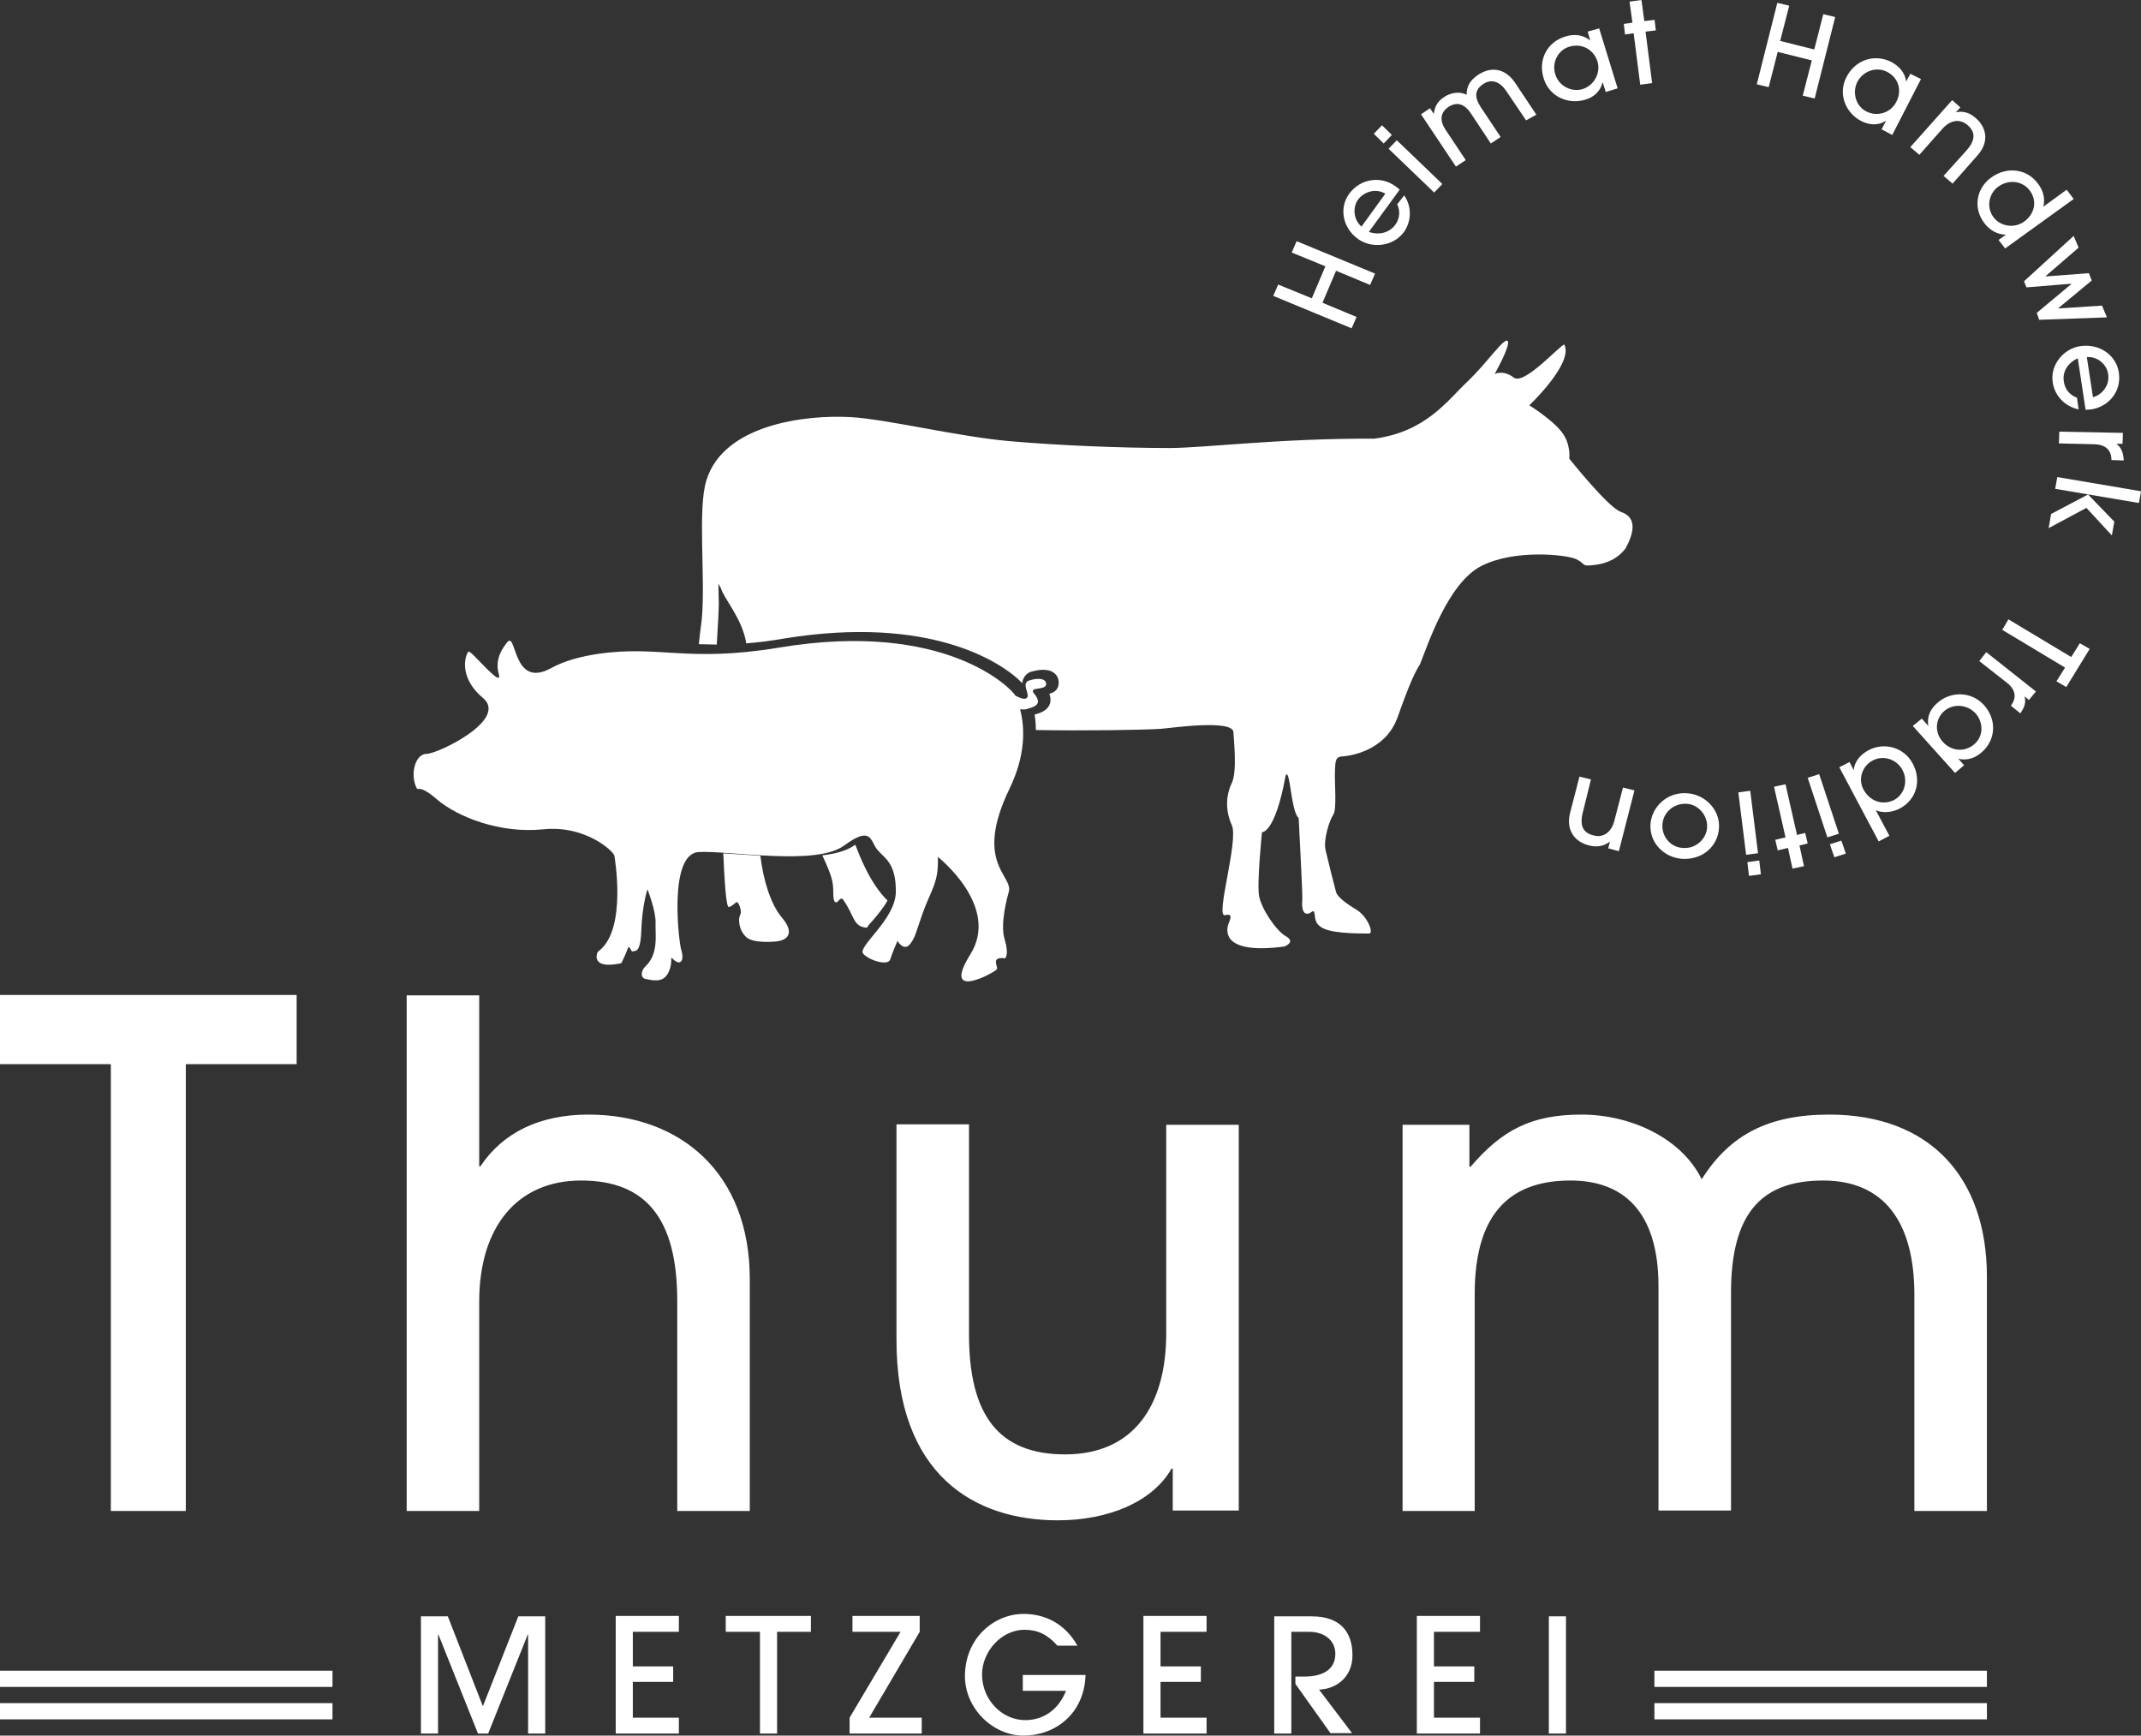 <?xml version="1.0" encoding="UTF-8"?>
<svg width="264px" height="214px" viewBox="0 0 264 214" version="1.1" xmlns="http://www.w3.org/2000/svg" xmlns:xlink="http://www.w3.org/1999/xlink">
    <rect x="0" y="0" width="264" height="214" fill="#333333" stroke="none"/>
    <title>Metzgerei_Thum_Logo_Claim_sw</title>
    <g id="Page-1" stroke="none" stroke-width="1" fill="none" fill-rule="evenodd">
        <g id="Extra-large:-Desktops---12-col" transform="translate(-112, -3649)" fill="#FFFFFF" fill-rule="nonzero">
            <g id="Metzgerei_Thum_Logo_Claim_sw" transform="translate(112, 3649)">
                <g id="Group" transform="translate(0, 42)">
                    <g transform="translate(86.172, 0)" id="Path">
                        <path d="M21.405,71.546 C22.008,70.844 22.761,69.941 23.264,69.038 C21.053,66.88 19.747,63.317 19.295,62.163 C19.244,62.163 19.244,62.214 19.194,62.214 C18.239,62.916 16.832,63.267 15.225,63.468 C15.828,64.773 16.43,66.077 16.531,67.131 C16.631,68.034 16.481,69.038 16.832,69.238 C17.184,69.439 17.435,68.385 17.837,68.987 C19.295,71.145 18.993,72.199 20.701,72.399 C20.902,72.098 21.154,71.797 21.405,71.546 Z"></path>
                        <path d="M7.587,63.518 C6.833,63.468 6.13,63.418 5.376,63.368 C4.522,63.317 3.718,63.267 3.015,63.217 C3.166,66.679 3.366,69.991 3.718,69.84 C4.321,69.64 4.522,69.188 4.723,69.238 C4.924,69.288 5.326,70.342 5.125,70.744 C4.773,71.346 5.025,72.65 5.577,73.252 C5.778,73.453 6.08,74.306 9.296,74.105 C11.004,74.005 11.858,73.052 10.25,71.145 C8.843,69.489 7.939,66.479 7.587,63.518 Z"></path>
                        <path d="M113.707,21.119 C112.149,20.617 107.326,14.546 107.326,14.546 C107.326,14.546 107.577,12.739 106.371,11.234 C105.215,9.729 102.402,7.973 102.402,7.973 C102.402,7.973 107.878,2.804 106.723,0.496 C106.421,0.296 101.799,5.564 100.492,4.561 C99.186,3.557 98.131,4.109 98.131,4.109 C98.131,4.109 100.14,0.547 99.739,0.045 C99.286,-0.407 97.276,2.654 94.814,5.012 C92.302,7.371 89.689,11.234 83.308,12.087 C71.55,12.037 62.255,13.241 58.034,13.241 C52.306,13.241 44.468,12.94 38.237,12.388 C31.957,11.836 23.163,9.679 18.692,9.428 C13.114,9.127 3.115,10.331 0.955,17.155 C-0.201,20.667 0.854,29.348 0.352,34.466 C0.201,35.52 0.1,36.523 0,37.426 C0.703,37.426 1.407,37.476 2.211,37.476 C2.362,35.168 2.462,33.011 2.462,32.358 C2.462,31.807 2.412,30.903 2.412,29.95 C2.512,30.201 2.613,30.351 2.713,30.502 C3.015,31.706 5.326,34.215 5.829,37.226 C5.829,37.276 5.829,37.326 5.829,37.326 C7.235,37.226 8.793,37.025 10.552,36.724 C28.49,33.814 37.383,39.634 39.895,42.243 C39.895,41.992 39.946,41.792 40.096,41.541 C40.247,41.29 40.498,40.939 41.101,40.788 C41.654,40.638 43.011,40.337 43.815,40.989 C44.217,41.29 44.418,41.792 44.367,42.293 C44.317,43.096 43.764,43.397 43.212,43.548 C43.362,43.899 43.413,44.301 43.312,44.702 C43.161,45.254 42.659,45.705 41.905,45.956 C41.704,46.007 41.554,46.057 41.403,46.107 C41.503,46.709 41.554,47.311 41.554,48.014 C47.282,48.114 54.818,48.014 56.979,47.863 C57.934,47.813 65.923,46.609 65.923,48.315 C65.923,48.917 66.425,53.081 65.722,54.537 C65.018,55.992 64.868,57.848 65.722,59.755 C66.576,61.662 63.662,71.095 64.868,70.844 C66.124,70.543 65.32,71.647 65.219,72.199 C65.119,72.801 64.566,75.711 72.204,74.708 C72.204,74.708 73.661,74.156 72.405,73.453 C71.148,72.751 69.34,69.991 69.088,68.486 C68.787,66.98 69.44,60.608 69.44,60.608 C69.44,60.608 71.048,60.809 72.354,53.633 C72.907,52.529 73.008,58.149 73.962,58.852 C73.962,58.852 74.465,68.435 74.414,68.887 C74.364,69.339 74.314,70.493 74.867,70.643 C75.47,70.794 75.721,70.041 75.872,70.493 C76.073,70.944 75.721,71.948 77.178,72.55 C78.635,73.152 82.052,73.102 82.655,73.102 C83.258,73.102 82.454,70.944 81.047,70.141 C79.69,69.339 78.736,68.536 78.585,68.034 C78.434,67.532 77.58,64.12 77.279,62.816 C76.977,61.511 77.781,59.103 78.233,58.45 C78.685,57.798 78.384,54.587 78.434,53.282 C78.484,51.978 78.434,51.325 79.288,51.275 C80.143,51.225 84.665,50.673 86.172,46.408 C87.679,42.143 88.333,40.838 88.936,39.885 C89.84,37.627 92.352,29.9 96.473,27.792 C100.593,25.685 106.974,26.387 108.18,26.939 C109.386,27.542 108.833,27.843 110.139,27.692 C111.396,27.592 113.054,27.19 114.26,25.635 C115.114,24.079 115.918,21.872 113.707,21.119 Z"></path>
                    </g>
                    <path d="M245,144.303 L245,115.451 C245,103.158 237.966,95.43 225.555,95.43 C217.968,95.43 213.244,97.989 209.828,103.409 C207.416,98.441 201.236,95.43 195.005,95.43 C188.825,95.43 185.207,97.337 181.338,101.853 L181.187,101.853 L181.187,96.685 L172.947,96.685 L172.947,144.303 L181.841,144.303 L181.841,117.558 C181.841,108.175 185.71,103.559 193.648,103.559 C200.08,103.559 204.502,107.272 204.502,116.605 L204.502,144.252 L213.445,144.252 L213.445,117.458 C213.445,107.924 216.912,103.559 224.801,103.559 C232.288,103.559 236.056,108.627 236.056,117.659 L236.056,144.303 L245,144.303 L245,144.303 Z M152.748,144.303 L152.748,96.685 L143.804,96.685 L143.804,122.375 C143.804,131.558 139.584,137.328 131.343,137.328 C123.153,137.328 119.485,132.511 119.485,122.526 L119.485,96.635 L110.541,96.635 L110.541,123.178 C110.541,139.937 120.189,145.457 130.439,145.457 C136.72,145.457 142.146,143.148 144.458,139.084 L144.608,139.084 L144.608,144.252 L152.748,144.252 L152.748,144.303 Z M92.453,144.303 L92.453,115.702 C92.453,102.656 83.911,95.43 72.555,95.43 C66.626,95.43 62.054,97.588 59.24,101.803 L59.089,101.803 L59.089,80.729 L50.146,80.729 L50.146,144.303 L59.089,144.303 L59.089,118.512 C59.089,109.229 63.813,103.559 71.651,103.559 C79.59,103.559 83.509,108.175 83.509,118.411 L83.509,144.303 L92.453,144.303 L92.453,144.303 Z M22.912,144.303 L22.912,89.209 L36.579,89.209 L36.579,80.679 L0,80.679 L0,89.209 L13.667,89.209 L13.667,144.303 L22.912,144.303 Z" id="Shape"></path>
                    <path d="M65.119,171.749 L67.229,171.749 L67.229,157.298 L63.913,157.298 L59.542,168.387 L55.22,157.298 L51.904,157.298 L51.904,171.749 L54.015,171.749 L54.015,159.556 L54.065,159.556 L58.939,171.749 L60.195,171.749 L65.069,159.556 L65.119,159.556 L65.119,171.749 L65.119,171.749 Z M75.922,171.749 L83.71,171.749 L83.71,169.792 L78.032,169.792 L78.032,165.377 L83.007,165.377 L83.007,163.47 L78.032,163.47 L78.032,159.205 L83.71,159.205 L83.71,157.248 L75.922,157.248 L75.922,171.749 Z M95.769,159.205 L99.99,159.205 L99.99,157.248 L89.488,157.248 L89.488,159.205 L93.709,159.205 L93.709,171.749 L95.819,171.749 L95.819,159.205 L95.769,159.205 Z M104.763,171.749 L113.657,171.749 L113.657,169.792 L107.175,169.792 L113.405,159.205 L113.405,157.248 L105.115,157.248 L105.115,159.205 L111.044,159.205 L104.763,169.792 L104.763,171.749 L104.763,171.749 Z M126.118,166.481 L131.444,166.481 C130.539,168.789 128.68,170.093 126.419,170.093 C123.505,170.093 121.093,167.534 121.093,164.474 C121.093,161.613 123.505,158.954 126.319,158.954 C127.927,158.954 129.132,159.506 130.389,160.911 L132.851,160.911 C131.394,158.302 128.982,156.997 126.218,156.997 C122.55,156.997 118.983,160.008 118.983,164.674 C118.983,168.588 122.349,172 126.218,172 C130.087,172 133.705,169.341 133.856,164.524 L126.118,164.524 L126.118,166.481 Z M140.991,171.749 L148.779,171.749 L148.779,169.792 L143.101,169.792 L143.101,165.377 L148.075,165.377 L148.075,163.47 L143.101,163.47 L143.101,159.205 L148.779,159.205 L148.779,157.248 L140.991,157.248 L140.991,171.749 Z M166.767,162.115 C166.767,159.155 165.209,157.298 161.742,157.298 L157.12,157.298 L157.12,171.749 L159.23,171.749 L159.23,159.205 L161.441,159.205 C163.3,159.205 164.656,160.259 164.656,161.915 C164.656,163.771 163.25,164.724 160.788,164.724 L159.732,164.724 L159.732,165.628 L164.054,171.699 L166.717,171.699 L162.647,166.33 C164.656,166.28 166.767,164.875 166.767,162.115 M174.706,171.749 L182.494,171.749 L182.494,169.792 L176.816,169.792 L176.816,165.377 L181.79,165.377 L181.79,163.47 L176.816,163.47 L176.816,159.205 L182.494,159.205 L182.494,157.248 L174.706,157.248 L174.706,171.749 Z M193.096,157.298 L190.985,157.298 L190.985,171.749 L193.096,171.749 L193.096,157.298 Z" id="Shape"></path>
                </g>
                <rect id="Rectangle" x="0" y="206" width="41" height="2"></rect>
                <rect id="Rectangle" x="204" y="206" width="41" height="2"></rect>
                <rect id="Rectangle" x="0" y="210" width="41" height="2"></rect>
                <rect id="Rectangle" x="204" y="210" width="41" height="2"></rect>
                <path d="M194.759,95.756 L193.595,100.254 C193.088,102.303 194.101,103.802 195.974,104.252 C196.834,104.452 197.694,104.402 198.454,103.802 L198.504,103.802 L198.302,104.602 L199.618,104.951 L201.541,97.455 L200.124,97.105 L199.061,101.203 C198.707,102.602 197.694,103.352 196.48,103.002 C195.214,102.702 194.759,101.803 195.164,100.204 L196.176,96.106 L194.759,95.756 Z M204.983,101.753 C205.034,100.204 206.35,99.054 207.919,99.104 C209.386,99.154 210.551,100.503 210.5,101.953 C210.449,103.452 209.083,104.652 207.615,104.552 C206.096,104.552 204.932,103.252 204.983,101.753 M203.515,101.603 C203.363,104.052 205.337,105.801 207.514,105.901 C209.943,106.001 211.867,104.352 211.968,102.003 C212.069,99.804 210.196,97.905 207.969,97.805 C205.489,97.655 203.667,99.554 203.515,101.603 M214.347,97.705 L215.308,105.401 L216.776,105.201 L215.815,97.505 L214.347,97.705 Z M215.46,106.301 L215.663,108 L217.131,107.8 L216.928,106.101 L215.46,106.301 Z M218.75,97.005 L220.167,103.252 L218.902,103.552 L219.206,104.851 L220.471,104.552 L221.028,107.1 L222.445,106.801 L221.888,104.252 L222.901,104.002 L222.597,102.702 L221.585,102.952 L220.167,96.705 L218.75,97.005 Z M222.901,95.906 L225.33,103.252 L226.747,102.802 L224.318,95.456 L222.901,95.906 Z M225.634,104.102 L226.191,105.701 L227.608,105.251 L227.051,103.652 L225.634,104.102 Z M226.798,94.606 L231.657,103.752 L232.973,103.052 L231.303,99.904 L231.303,99.904 C232.214,100.304 233.327,100.154 234.238,99.704 C236.314,98.604 236.972,96.255 235.858,94.156 C234.795,92.157 232.366,91.458 230.392,92.507 C229.379,93.057 228.671,93.907 228.57,94.956 L228.57,94.956 L228.063,93.957 L226.798,94.606 Z M229.784,97.355 C229.076,96.056 229.632,94.406 230.948,93.757 C232.264,93.057 233.935,93.657 234.593,94.956 C235.301,96.305 234.846,97.955 233.53,98.654 C232.062,99.354 230.544,98.754 229.784,97.355 M235.858,89.509 L241.071,95.306 L242.185,94.356 L241.476,93.557 L241.476,93.557 C242.539,93.807 243.501,93.507 244.361,92.757 C246.082,91.258 246.285,88.759 244.614,86.91 C243.096,85.261 240.565,85.161 238.844,86.71 C237.984,87.46 237.579,88.459 237.781,89.509 L237.781,89.509 L236.972,88.609 L235.858,89.509 Z M239.755,87.659 C240.869,86.71 242.59,86.86 243.602,87.959 C244.614,89.109 244.564,90.808 243.45,91.758 C242.236,92.807 240.565,92.607 239.553,91.458 C238.541,90.358 238.591,88.659 239.755,87.659 M244.058,81.512 L247.5,84.211 C248.512,85.011 248.714,86.01 247.955,87.01 L249.119,87.959 C249.727,87.11 249.828,86.46 249.625,85.86 L249.625,85.86 L250.182,86.31 L251.043,85.261 L244.918,80.413 L244.058,81.512 Z M246.892,77.664 L254.636,82.312 L253.573,84.011 L254.788,84.711 L257.673,80.013 L256.458,79.313 L255.395,81.012 L247.651,76.365 L246.892,77.664 Z M252.612,65.12 L257.268,62.621 L260.406,66.019 L260.71,64.32 L257.471,60.972 L252.915,63.371 L252.612,65.12 Z M253.421,60.272 L263.747,62.021 L264,60.572 L253.675,58.823 L253.421,60.272 Z M253.877,54.675 L258.281,54.775 C259.596,54.825 260.356,55.474 260.356,56.724 L261.874,56.774 C261.824,55.774 261.52,55.124 261.014,54.775 L261.014,54.725 L261.722,54.725 L261.773,53.375 L253.928,53.225 L253.877,54.675 Z M257.167,50.527 C257.42,50.527 257.673,50.477 257.876,50.477 C260.103,50.127 261.621,48.178 261.267,45.929 C260.963,43.88 258.989,42.33 256.509,42.68 C254.434,42.98 252.763,45.029 253.118,47.178 C253.371,48.827 254.636,50.127 256.307,50.477 L256.104,49.027 C255.193,48.727 254.586,47.928 254.484,47.028 C254.282,45.829 254.991,44.729 256.205,44.18 L257.167,50.527 Z M257.319,44.03 C258.685,43.93 259.799,44.979 259.951,46.129 C260.153,47.378 259.343,48.627 258.078,48.977 L257.319,44.03 Z M251.447,39.432 L259.799,39.132 L259.192,37.683 L253.826,38.032 L253.826,37.982 L257.926,34.584 L257.572,33.684 L252.257,34.084 L252.257,34.034 L256.307,30.536 L255.699,29.087 L249.575,34.684 L249.878,35.434 L255.395,34.984 L255.395,35.034 L251.144,38.582 L251.447,39.432 Z M247.246,30.636 L255.699,24.539 L254.839,23.389 L251.954,25.488 L251.954,25.488 C252.207,24.539 251.954,23.489 251.296,22.64 C249.929,20.79 247.449,20.491 245.526,21.89 C243.653,23.239 243.298,25.688 244.665,27.487 C245.323,28.387 246.335,28.937 247.348,28.937 L247.348,28.937 L246.437,29.586 L247.246,30.636 Z M249.575,27.337 C248.36,28.187 246.639,27.937 245.779,26.738 C244.918,25.538 245.222,23.839 246.437,22.989 C247.702,22.09 249.372,22.29 250.283,23.489 C251.245,24.789 250.891,26.388 249.575,27.337 M240.768,22.64 L243.855,19.141 C245.272,17.542 245.019,15.743 243.602,14.543 C242.944,13.944 242.134,13.644 241.173,13.844 L241.173,13.844 L241.729,13.244 L240.717,12.344 L235.554,18.142 L236.668,19.091 L239.502,15.893 C240.464,14.793 241.679,14.593 242.64,15.443 C243.602,16.292 243.602,17.292 242.489,18.541 L239.654,21.69 L240.768,22.64 Z M233.327,16.642 L236.87,9.745 L235.554,9.096 L235.048,10.045 L235.048,10.045 C234.896,8.996 234.238,8.196 233.226,7.646 C231.151,6.597 228.772,7.347 227.658,9.546 C226.646,11.545 227.507,13.894 229.531,14.943 C230.544,15.443 231.606,15.493 232.568,14.893 L232.568,14.893 L232.011,15.943 L233.327,16.642 Z M230.139,13.744 C228.823,13.094 228.367,11.395 229.025,10.095 C229.734,8.746 231.353,8.196 232.669,8.846 C234.137,9.596 234.542,11.195 233.833,12.544 C233.175,13.894 231.505,14.443 230.139,13.744 M223.761,12.144 L226.292,2.099 L224.824,1.749 L223.711,6.097 L219.509,5.048 L220.623,0.7 L219.155,0.35 L216.624,10.395 L218.092,10.745 L219.206,6.397 L223.407,7.447 L222.293,11.795 L223.761,12.144 Z M203.718,10.245 L202.908,3.898 L204.173,3.748 L204.021,2.449 L202.756,2.599 L202.402,0 L200.934,0.2 L201.288,2.799 L200.225,2.949 L200.377,4.248 L201.44,4.098 L202.25,10.445 L203.718,10.245 Z M199.466,10.895 L197.188,3.498 L195.771,3.898 L196.075,4.948 L196.024,4.948 C195.164,4.298 194.151,4.148 193.038,4.498 C190.811,5.148 189.596,7.347 190.355,9.696 C191.013,11.845 193.291,12.944 195.467,12.294 C196.53,11.994 197.34,11.245 197.593,10.195 L197.644,10.195 L197.998,11.345 L199.466,10.895 Z M195.113,10.995 C193.696,11.395 192.177,10.545 191.772,9.146 C191.317,7.696 192.127,6.147 193.544,5.747 C195.113,5.298 196.53,6.147 196.986,7.596 C197.391,8.996 196.581,10.545 195.113,10.995 M189.444,14.143 L186.812,10.195 C185.699,8.546 184.028,8.096 182.307,9.196 C181.245,9.895 180.84,10.645 180.84,11.695 C180.08,11.245 178.916,11.395 178.106,11.944 C177.246,12.494 176.942,13.094 176.79,14.043 L176.79,14.043 L176.335,13.344 L175.221,14.093 L179.524,20.54 L180.738,19.741 L178.309,16.093 C177.448,14.843 177.6,13.844 178.663,13.144 C179.574,12.594 180.485,12.694 181.346,13.944 L183.826,17.692 L185.041,16.892 L182.611,13.244 C181.751,11.944 181.852,11.045 182.915,10.345 C183.927,9.696 184.939,10.045 185.749,11.245 L188.179,14.843 L189.444,14.143 Z M177.853,22.689 L172.235,17.292 L171.223,18.342 L176.841,23.739 L177.853,22.689 Z M171.628,16.642 L170.413,15.443 L169.401,16.492 L170.615,17.692 L171.628,16.642 Z M172.589,23.389 C172.387,23.189 172.235,23.089 172.033,22.939 C170.211,21.64 167.73,22.04 166.364,23.889 C165.149,25.538 165.453,28.037 167.477,29.486 C169.198,30.686 171.78,30.386 173.096,28.637 C174.057,27.287 174.108,25.488 173.146,24.089 L172.286,25.188 C172.691,26.038 172.589,26.988 172.033,27.737 C171.324,28.687 170.059,29.037 168.793,28.587 L172.589,23.389 Z M167.882,27.937 C166.87,27.087 166.769,25.538 167.477,24.589 C168.237,23.589 169.704,23.189 170.818,23.889 L167.882,27.937 Z M169.553,33.734 L159.885,29.736 L159.278,31.136 L163.428,32.835 L161.758,36.783 L157.607,35.084 L157,36.483 L166.667,40.481 L167.275,39.082 L163.074,37.333 L164.744,33.385 L168.945,35.134 L169.553,33.734 Z" id="Shape"></path>
                <path d="M96.103,79.844 C84.653,81.745 81.288,79.494 73.604,80.644 C71.695,80.945 69.636,81.445 67.929,82.395 C63.057,85.047 63.76,77.443 62.455,79.294 C62.153,79.744 60.948,81.095 61.5,83.096 C62.053,85.097 58.085,80.144 57.784,80.344 C57.483,80.494 56.328,83.346 59.542,86.047 C62.756,88.748 53.967,92.95 52.611,92.95 C51.255,92.95 50.602,95.251 51.255,96.902 C51.657,97.903 51.305,96.352 53.867,98.553 C56.428,100.754 61.701,102.805 66.975,102.255 C72.298,101.704 75.814,105.106 75.763,105.556 C75.763,105.556 77.32,114.41 73.955,117.162 C73.704,117.362 73.654,117.412 73.604,117.662 C73.453,118.262 73.604,119.413 76.617,118.762 C76.617,118.762 77.27,117.412 77.421,116.911 C77.622,116.411 77.822,117.462 78.023,117.312 C78.224,117.162 78.978,117.762 79.078,114.71 C79.178,111.659 79.831,109.658 79.831,109.658 C79.831,109.658 80.886,112.259 80.836,113.81 C80.785,115.261 81.237,117.612 79.58,119.163 C79.078,119.613 78.877,120.563 79.63,120.713 C80.986,121.013 81.89,121.013 82.443,119.863 C83.045,118.562 82.543,117.812 82.945,118.212 C83.799,119.112 84.452,118.612 84,117.112 C83.698,116.161 82.393,105.256 86.159,105.056 C89.926,104.856 100.623,106.807 104.088,104.256 C107.554,101.704 107.303,103.755 108.207,104.806 C109.111,105.856 110.466,106.407 110.466,109.908 C110.466,113.41 105.645,116.711 106.449,117.612 C107.252,118.462 109.512,119.112 109.763,118.312 C110.014,117.512 110.667,116.011 110.667,116.011 C110.667,116.011 111.37,117.262 112.124,116.511 C112.827,115.711 112.927,115.011 113.731,112.709 C114.786,109.708 115.79,108.858 115.639,105.656 C115.639,105.656 123.373,111.709 119.657,117.662 C115.941,123.615 122.721,119.863 122.921,119.513 C123.122,119.213 122.068,117.912 123.926,118.162 C123.926,118.162 124.478,117.812 123.876,115.811 C123.273,113.81 124.277,110.408 124.378,110.008 C125.031,107.957 120.009,106.507 124.478,97.252 C126.487,93.1 126.387,89.749 125.784,87.448 C126.236,87.448 126.186,87.598 127.19,87.248 C128.195,86.897 128.195,86.347 127.492,85.497 C126.789,84.646 128.948,85.147 128.998,84.396 C129.048,83.646 127.994,83.546 126.939,83.896 C125.885,84.196 126.939,85.497 126.688,85.947 C126.437,86.397 125.784,86.047 125.232,85.797 C124.729,84.896 116.594,76.442 96.103,79.844" id="Path"></path>
            </g>
        </g>
    </g>
</svg>